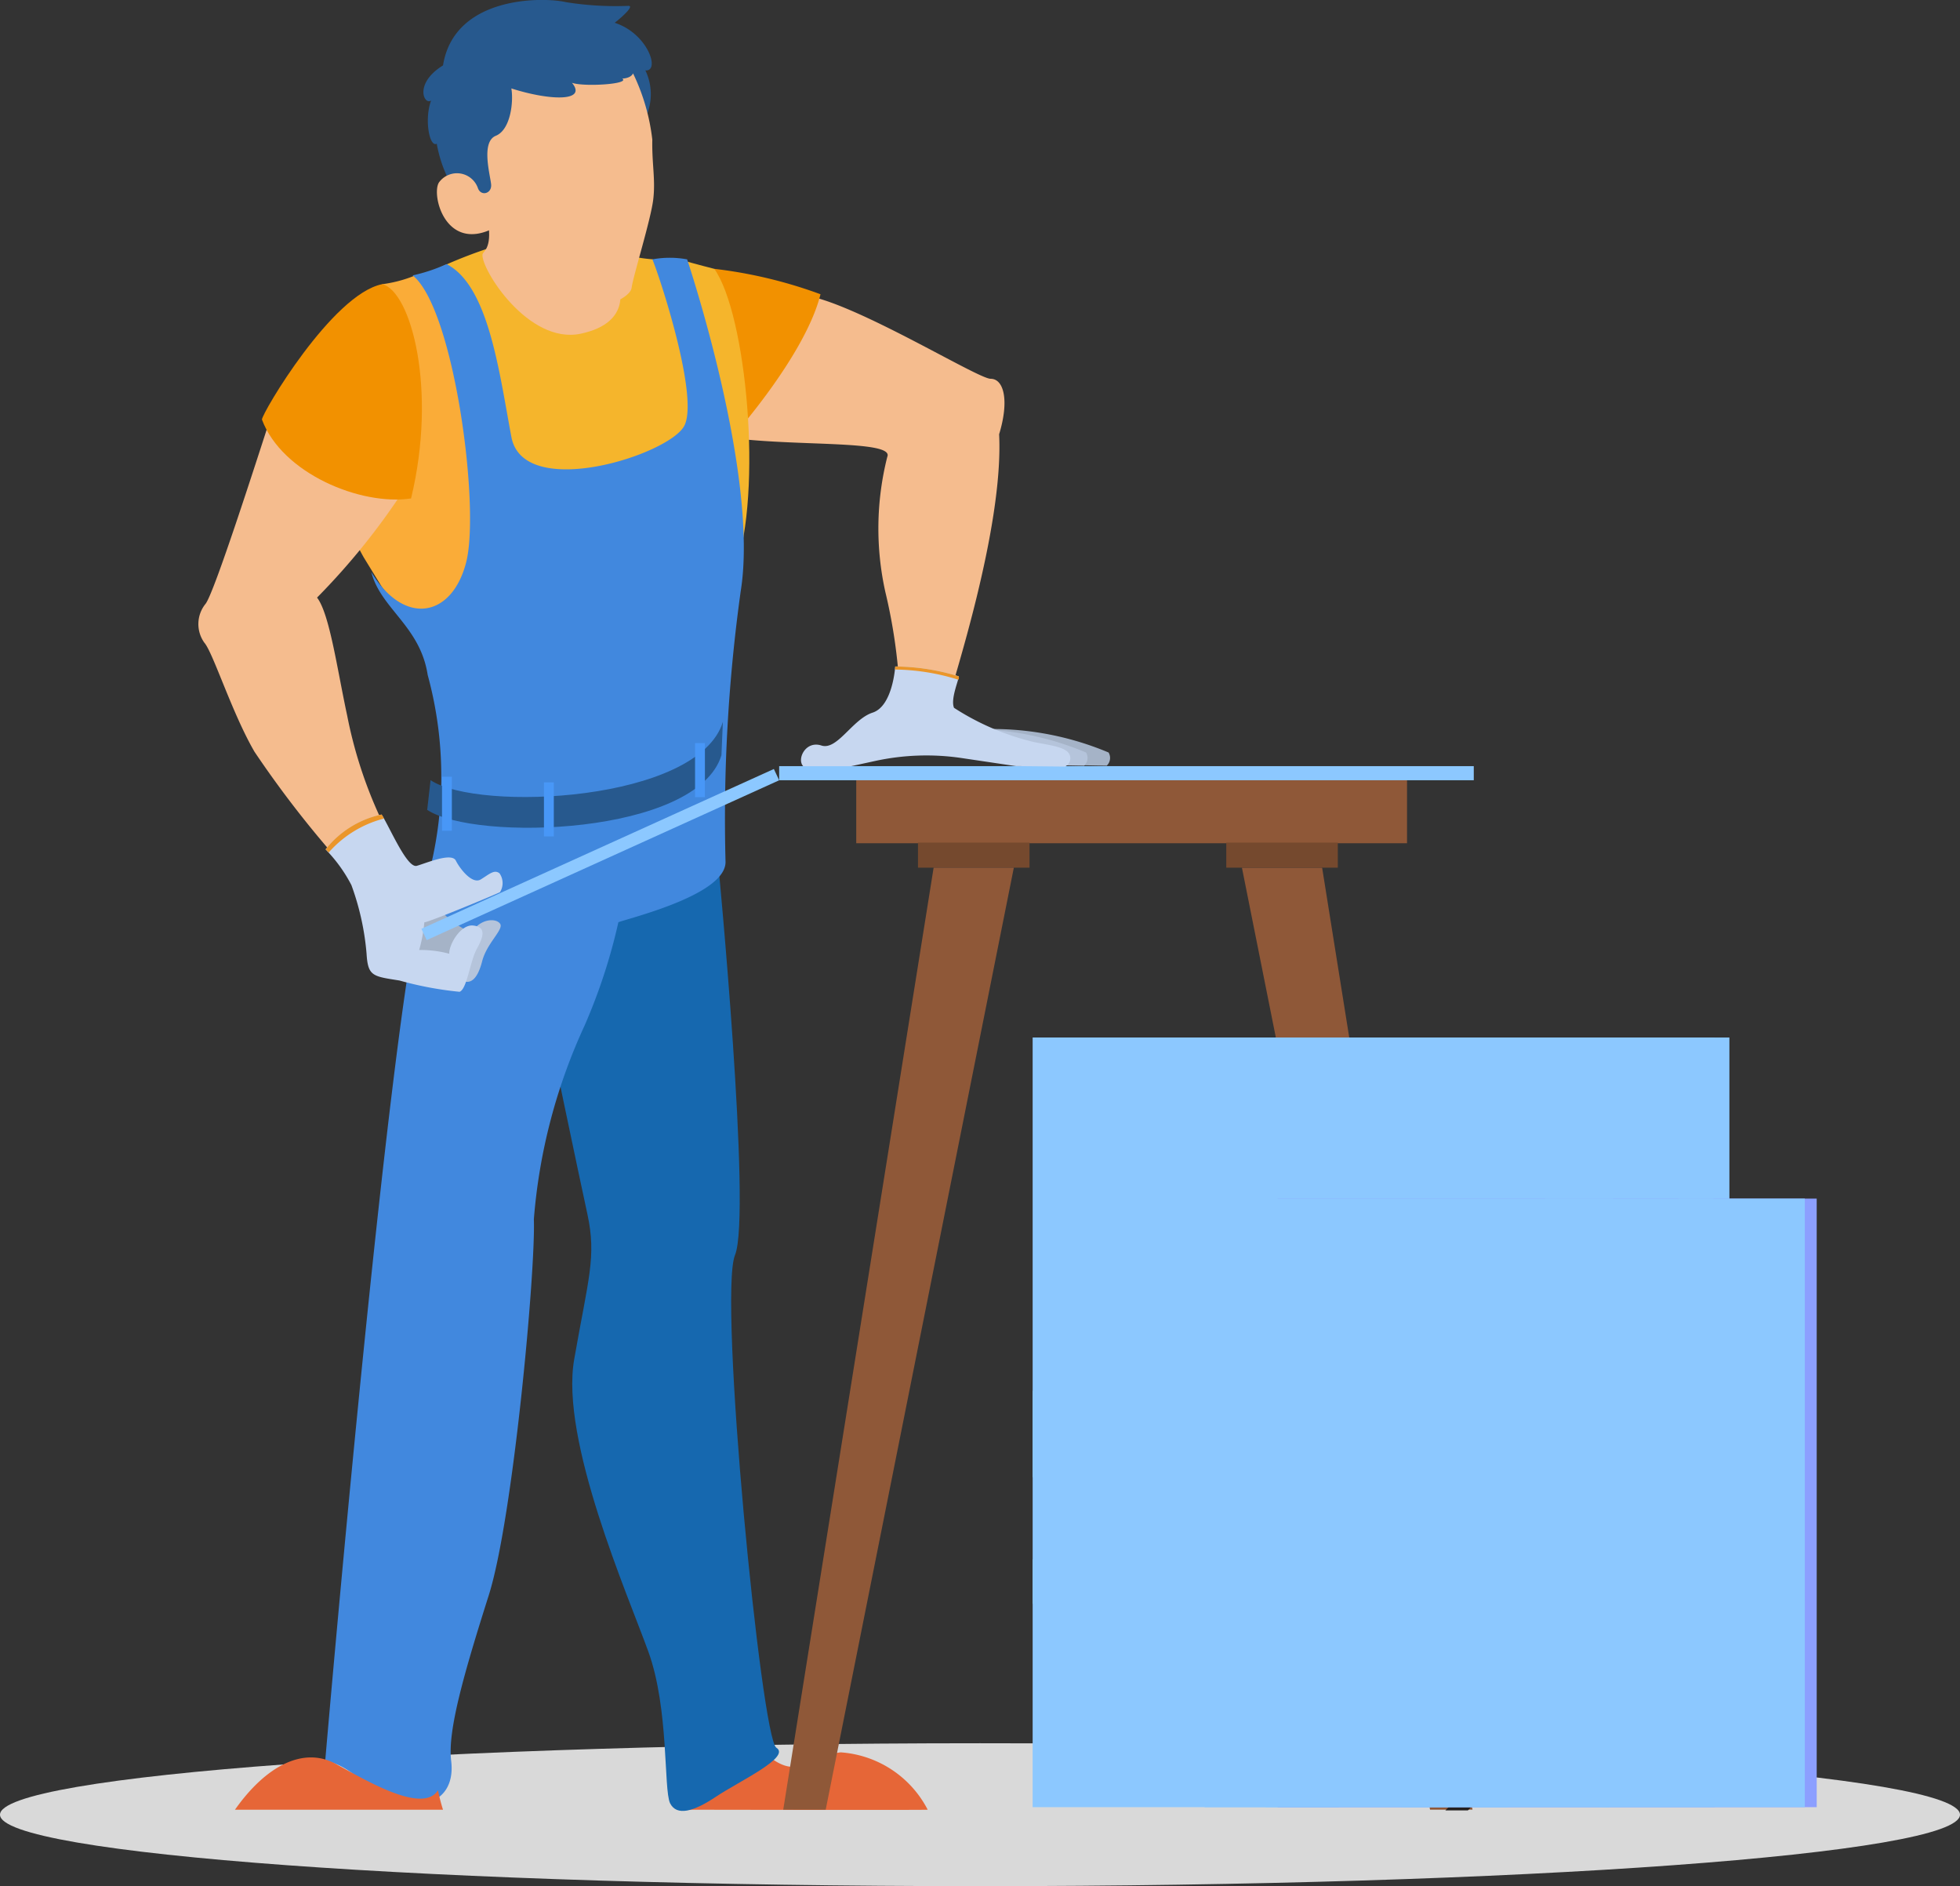 <svg id="グループ_39961" data-name="グループ 39961" xmlns="http://www.w3.org/2000/svg" xmlns:xlink="http://www.w3.org/1999/xlink" width="64.613" height="62.163" viewBox="0 0 64.613 62.163">
  <rect x="0" y="0" width="64.613" height="62.163" fill="#333333" stroke="none"/>
  <defs>
    <clipPath id="clip-path">
      <rect id="長方形_14586" data-name="長方形 14586" width="64.613" height="62.163" fill="none"/>
    </clipPath>
    <clipPath id="clip-path-3">
      <rect id="長方形_14563" data-name="長方形 14563" width="64.613" height="4.71" fill="none"/>
    </clipPath>
    <clipPath id="clip-path-5">
      <rect id="長方形_14577" data-name="長方形 14577" width="22.474" height="25.366" fill="none"/>
    </clipPath>
    <clipPath id="clip-path-6">
      <rect id="長方形_14578" data-name="長方形 14578" width="16.814" height="16.814" fill="none"/>
    </clipPath>
    <clipPath id="clip-path-7">
      <rect id="長方形_14579" data-name="長方形 14579" width="18.674" height="18.673" fill="none"/>
    </clipPath>
    <clipPath id="clip-path-8">
      <rect id="長方形_14580" data-name="長方形 14580" width="14.501" height="14.501" fill="none"/>
    </clipPath>
    <clipPath id="clip-path-9">
      <rect id="長方形_14583" data-name="長方形 14583" width="17.771" height="20.057" fill="none"/>
    </clipPath>
  </defs>
  <g id="グループ_39960" data-name="グループ 39960" clip-path="url(#clip-path)">
    <rect id="長方形_14562" data-name="長方形 14562" width="22.474" height="25.366" transform="translate(34.537 34.194)" fill="#8cc8ff"/>
    <g id="グループ_39927" data-name="グループ 39927">
      <g id="グループ_39926" data-name="グループ 39926" clip-path="url(#clip-path)">
        <g id="グループ_39925" data-name="グループ 39925" transform="translate(0 57.453)" style="mix-blend-mode: multiply;isolation: isolate">
          <g id="グループ_39924" data-name="グループ 39924">
            <g id="グループ_39923" data-name="グループ 39923" clip-path="url(#clip-path-3)">
              <path id="パス_26506" data-name="パス 26506" d="M64.613,234.137c0,1.3-14.464,2.355-32.306,2.355S0,235.437,0,234.137s14.464-2.355,32.307-2.355,32.306,1.054,32.306,2.355" transform="translate(0 -231.782)" fill="#d9d9d9"/>
            </g>
          </g>
        </g>
      </g>
    </g>
    <rect id="長方形_14565" data-name="長方形 14565" width="18.157" height="2.138" transform="translate(28.227 25.653)" fill="#8f5838"/>
    <g id="グループ_39959" data-name="グループ 39959">
      <g id="グループ_39958" data-name="グループ 39958" clip-path="url(#clip-path)">
        <path id="パス_26507" data-name="パス 26507" d="M93.678,233.09c1.022.806,1.27,0,2.386-.124a3.507,3.507,0,0,1,2.866,1.89c0,.015-8.056,0-8.056,0l.481-.914Z" transform="translate(-68.348 -175.213)" fill="#e66637"/>
        <path id="パス_26508" data-name="パス 26508" d="M78.765,113.3s1.115,11.588.558,12.952.868,15.926,1.363,16.236S79.447,143.6,78.7,144.1s-1.3.651-1.518.217c-.217-.465-.031-3.1-.713-4.988s-2.913-6.972-2.448-9.636.744-3.377.434-4.8-1.208-5.732-1.208-5.732l.651-6.29Z" transform="translate(-55.093 -84.888)" fill="#1668af"/>
        <path id="パス_26510" data-name="パス 26510" d="M131.563,96.928a9.883,9.883,0,0,1,3.935.775.352.352,0,0,1-.062.434l-1.673-.031Z" transform="translate(-98.952 -72.902)" fill="#a5b3c7"/>
        <path id="パス_26511" data-name="パス 26511" d="M128.563,96.928a9.883,9.883,0,0,1,3.935.775.352.352,0,0,1-.062.434l-1.673-.031Z" transform="translate(-96.695 -72.902)" fill="#b5c4db"/>
        <path id="パス_26512" data-name="パス 26512" d="M91.25,43.524c1.518.868,6.941.31,6.631,1.022a9.647,9.647,0,0,0-.062,4.462,17.741,17.741,0,0,1,.465,3.191l1.673.186c.031-.31,1.766-5.453,1.611-8.583.341-1.115.155-1.828-.279-1.828s-4.524-2.541-6.166-2.758-3.873,4.307-3.873,4.307" transform="translate(-68.631 -29.49)" fill="#f5bc8e"/>
        <path id="パス_26513" data-name="パス 26513" d="M98.125,36.557c-.5,2.014-2.882,4.679-2.882,4.679s-.744-3.873-.744-4.028.124-1.487.124-1.487a15.221,15.221,0,0,1,3.5.837" transform="translate(-71.076 -26.861)" fill="#f29100"/>
        <path id="パス_26514" data-name="パス 26514" d="M88.874,34.49c.527.155,1.146.31,1.146.31,1.053,1.487,1.611,7.312.682,9.946s-2.02,1.729-2.017-.36-.8-9.927.189-9.9" transform="translate(-66.472 -25.94)" fill="#f5b52c"/>
        <path id="パス_26515" data-name="パス 26515" d="M58.375,33.593a15.479,15.479,0,0,1,1.7-.666s4.446.217,4.632.279a4.917,4.917,0,0,0,.718.105,5.631,5.631,0,0,1,.738.824c0,.108.62,1.828.62,2.184s.294,2.169.232,2.572-.031.775-.341,1.007a11.406,11.406,0,0,1-1.317.868,5.089,5.089,0,0,1-2.308.573c-.93,0-1.673.372-2.153-.217s-.883-.418-1.178-1.673-1.348-5.856-1.348-5.856" transform="translate(-43.905 -24.765)" fill="#f5b52c"/>
        <path id="パス_26516" data-name="パス 26516" d="M44.5,43.3a8.411,8.411,0,0,0,.961,2.665l.589.961a6.991,6.991,0,0,0,.713.806,20.394,20.394,0,0,0,2.076.279s.806.279.806-.713-.465-5.236-.62-6.042-.9-4.059-.9-4.059l-1.012-.509a4.276,4.276,0,0,1-1.043.271Z" transform="translate(-33.469 -27.593)" fill="#faac38"/>
        <path id="パス_26517" data-name="パス 26517" d="M46.132,34.85c1.363,1.084,2.231,7.622,1.766,9.45s-2.045,2.125-3.129.328c.31,1.208,1.611,1.779,1.859,3.39a12.709,12.709,0,0,1-.155,7.219C45.357,59.2,43.25,83.805,43.25,83.805c.992.186,1.425,1.115,2.541,1.363s1.735-.372,1.611-1.363.434-2.913,1.239-5.453,1.549-10.721,1.487-12.394A18.7,18.7,0,0,1,51.8,59.575a18.758,18.758,0,0,0,1.115-3.408c.558-.186,3.532-.93,3.532-1.983a54.262,54.262,0,0,1,.5-8.924c.62-3.842-1.766-10.938-1.766-10.938a3.144,3.144,0,0,0-1.146,0c.217.5,1.549,4.524,1.053,5.484s-5.3,2.486-5.7.372-.744-4.989-2.138-5.7a5.6,5.6,0,0,1-1.115.372" transform="translate(-32.529 -25.774)" fill="#4188de"/>
        <path id="パス_26519" data-name="パス 26519" d="M61.125,124.291c.341.232.589.015.744-.589s.728-1.053.589-1.239-.6-.155-.868.2a5.959,5.959,0,0,0-.465,1.627" transform="translate(-45.974 -92.023)" fill="#b5c4db"/>
        <path id="パス_26520" data-name="パス 26520" d="M64.348,29.615c.134.857-.176.95-.186,1.043-.062.465,1.508,2.985,3.243,2.613s1.239-1.611,1.239-1.611Z" transform="translate(-48.256 -22.274)" fill="#f5bc8e"/>
        <path id="パス_26521" data-name="パス 26521" d="M56.958,2.156c-.971.6-.62,1.322-.392,1.157-.227.6-.062,1.549.186,1.425a4.366,4.366,0,0,0,.661,1.652l1.26.641,3.264-2.024L63.63,3.891a1.818,1.818,0,0,0,0-1.57c.5.041.083-1.219-1.012-1.57.289-.227.641-.558.455-.558A10.351,10.351,0,0,1,61.006.07C60.284-.1,57.33-.157,56.958,2.156" transform="translate(-42.354 0)" fill="#27598e"/>
        <path id="パス_26522" data-name="パス 26522" d="M60.559,10.236c.077.418-.015,1.363-.511,1.565s-.186,1.286-.155,1.6-.346.408-.439.114a.732.732,0,0,0-1.281-.175c-.259.41.217,2.293,1.781,1.518.171.124.109.821.434,1.084s2,1.1,2.479,1.394,1.611-.155,1.658-.527.635-2.247.713-2.913-.047-1.162-.031-1.968a6.785,6.785,0,0,0-.635-2.184c-.077.171-.356.171-.356.171.279.186-1.286.279-1.658.139.511.62-.7.6-2,.186" transform="translate(-43.703 -7.326)" fill="#f5bc8e"/>
        <path id="パス_26533" data-name="パス 26533" d="M28.8,54.949c-.537,1.653-1.9,5.908-2.189,6.279a1.056,1.056,0,0,0-.041,1.281c.289.33.909,2.313,1.653,3.594a34.6,34.6,0,0,0,2.851,3.677L32.6,68.748a14.666,14.666,0,0,1-1.322-3.842c-.33-1.529-.578-3.346-.992-3.883a22.7,22.7,0,0,0,2.892-3.594Z" transform="translate(-19.834 -41.328)" fill="#f5bc8e"/>
        <path id="パス_26535" data-name="パス 26535" d="M54.124,121.151a3.363,3.363,0,0,0,.821.62s-.046.93-.186,1.053-1.379.651-1.5.511-.666-.651-.635-1.007a3,3,0,0,1,.558-1.038c.124-.2.945-.139.945-.139" transform="translate(-39.577 -91.114)" fill="#a5b3c7"/>
        <path id="パス_26536" data-name="パス 26536" d="M38.8,37.782c-1.653.33-3.966,4.255-3.966,4.462.661,1.777,3.264,2.851,4.916,2.6.868-3.594,0-6.817-.95-7.064" transform="translate(-26.199 -28.417)" fill="#f29100"/>
        <path id="パス_26537" data-name="パス 26537" d="M43.313,109.448a3.2,3.2,0,0,1,1.843-1.146c.263.4.837,1.782,1.162,1.689s1.146-.449,1.286-.171.542.79.821.62.449-.341.62-.2a.561.561,0,0,1,.015.619c-.077.047-2.417,1.023-2.494.992a4.838,4.838,0,0,1-.171.914,3.654,3.654,0,0,1,.992.124c-.015-.294.372-.976.79-.93s.356.341.124.759-.325,1.332-.573,1.425a11.449,11.449,0,0,1-1.983-.372c-.883-.139-1.038-.139-1.084-.883a8.611,8.611,0,0,0-.5-2.262,4.888,4.888,0,0,0-.852-1.177" transform="translate(-32.577 -81.456)" fill="#c7d7f0"/>
        <rect id="長方形_14570" data-name="長方形 14570" width="22.898" height="0.465" transform="translate(25.686 25.25)" fill="#8cc8ff"/>
        <path id="パス_26538" data-name="パス 26538" d="M56.042,107.508l11.619-5.267.175.372-11.619,5.267Z" transform="translate(-42.15 -76.897)" fill="#8cc8ff"/>
        <path id="パス_26539" data-name="パス 26539" d="M45.156,108.3a3.2,3.2,0,0,0-1.843,1.146s.038.039.1.106a3.63,3.63,0,0,1,1.824-1.119c-.028-.051-.056-.1-.079-.134" transform="translate(-32.577 -81.456)" fill="#eb962a"/>
        <path id="パス_26540" data-name="パス 26540" d="M56.813,98.887c1.58,1.053,8.893.837,9.7-1.8l.047-1.1c-.806,2.634-8.056,2.975-9.636,1.921Z" transform="translate(-42.73 -72.196)" fill="#27598e"/>
        <rect id="長方形_14571" data-name="長方形 14571" width="0.325" height="1.781" transform="translate(17.932 25.785)" fill="#4897f7"/>
        <rect id="長方形_14572" data-name="長方形 14572" width="0.325" height="1.781" transform="translate(14.571 25.599)" fill="#4897f7"/>
        <rect id="長方形_14573" data-name="長方形 14573" width="0.325" height="1.781" transform="translate(22.913 24.491)" fill="#4897f7"/>
        <path id="パス_26541" data-name="パス 26541" d="M109.631,88.609a7.233,7.233,0,0,1,2.092.325c.015.093-.279.744-.155,1.038a8.429,8.429,0,0,0,2.65,1.131c.527.108,1.053.155,1.162.418a.3.3,0,0,1-.155.387l-1.626-.016-1.781-.265a7.948,7.948,0,0,0-2.866.1l-.776.169h-1.58c-.217-.232.077-.852.6-.682s1.023-.868,1.689-1.084.744-1.518.744-1.518" transform="translate(-80.118 -66.644)" fill="#c7d7f0"/>
        <path id="パス_26542" data-name="パス 26542" d="M121.125,88.935a7.231,7.231,0,0,0-2.092-.325s0,.04-.009.1a7.287,7.287,0,0,1,2.06.326l.021.015c.047-.039.021-.118.021-.118" transform="translate(-89.521 -66.644)" fill="#eb962a"/>
        <path id="パス_26543" data-name="パス 26543" d="M31.25,235.388c1.033-1.467,2.272-2.086,3.326-1.508s2.871,1.652,3.367.868a6.126,6.126,0,0,0,.165.64Z" transform="translate(-23.504 -175.745)" fill="#e66637"/>
        <rect id="長方形_14574" data-name="長方形 14574" width="3.677" height="0.826" transform="translate(30.262 27.77)" fill="#75492e"/>
        <path id="パス_26544" data-name="パス 26544" d="M111.768,115.365h-2.644l-4.958,31.047h1.4Z" transform="translate(-78.346 -86.769)" fill="#8f5838"/>
        <path id="パス_26545" data-name="パス 26545" d="M165.167,115.365h2.644l4.958,31.047h-1.4Z" transform="translate(-124.226 -86.769)" fill="#8f5838"/>
        <rect id="長方形_14575" data-name="長方形 14575" width="3.677" height="0.826" transform="translate(40.425 27.77)" fill="#75492e"/>
        <g id="グループ_39942" data-name="グループ 39942" transform="translate(34.042 34.194)" style="mix-blend-mode: screen;isolation: isolate">
          <g id="グループ_39941" data-name="グループ 39941">
            <g id="グループ_39940" data-name="グループ 39940" clip-path="url(#clip-path-5)">
              <rect id="長方形_14576" data-name="長方形 14576" width="22.474" height="25.366" transform="translate(0)" fill="#8cc8ff"/>
            </g>
          </g>
        </g>
        <g id="グループ_39945" data-name="グループ 39945" transform="translate(39.702 42.746)" style="mix-blend-mode: screen;isolation: isolate">
          <g id="グループ_39944" data-name="グループ 39944">
            <g id="グループ_39943" data-name="グループ 39943" clip-path="url(#clip-path-6)">
              <path id="パス_26546" data-name="パス 26546" d="M160.167,189.263h4.419c3.376-3.216,9.424-9.022,12.4-12.142v-4.672Z" transform="translate(-160.167 -172.449)" fill="#8cc8ff"/>
            </g>
          </g>
        </g>
        <path id="パス_26547" data-name="パス 26547" d="M193.694,214.146l8.17-8.17v-.444l-8.614,8.614Z" transform="translate(-145.348 -154.585)" fill="#fff"/>
        <path id="パス_26548" data-name="パス 26548" d="M193.738,214.252h-.744l8.976-8.976v.744l-.031.031Zm-.232-.212h.144l8.107-8.107v-.144Z" transform="translate(-145.348 -154.585)" fill="#231f20"/>
        <g id="グループ_39948" data-name="グループ 39948" transform="translate(34.042 34.194)" style="mix-blend-mode: screen;isolation: isolate">
          <g id="グループ_39947" data-name="グループ 39947">
            <g id="グループ_39946" data-name="グループ 39946" clip-path="url(#clip-path-7)">
              <path id="パス_26549" data-name="パス 26549" d="M154.54,137.949l-17.207,17.207v1.466l18.674-18.673Z" transform="translate(-137.333 -137.949)" fill="#8cc8ff"/>
            </g>
          </g>
        </g>
        <g id="グループ_39951" data-name="グループ 39951" transform="translate(34.042 34.194)" style="mix-blend-mode: screen;isolation: isolate">
          <g id="グループ_39950" data-name="グループ 39950">
            <g id="グループ_39949" data-name="グループ 39949" clip-path="url(#clip-path-8)">
              <path id="パス_26550" data-name="パス 26550" d="M137.333,149.6v2.851l14.5-14.5h-2.851Z" transform="translate(-137.333 -137.949)" fill="#8cc8ff"/>
            </g>
          </g>
        </g>
        <rect id="長方形_14581" data-name="長方形 14581" width="17.771" height="20.057" transform="translate(42.118 39.503)" fill="#8c9fff"/>
        <g id="グループ_39954" data-name="グループ 39954" transform="translate(41.726 39.503)" style="mix-blend-mode: screen;isolation: isolate">
          <g id="グループ_39953" data-name="グループ 39953">
            <g id="グループ_39952" data-name="グループ 39952" clip-path="url(#clip-path-9)">
              <rect id="長方形_14582" data-name="長方形 14582" width="17.771" height="20.057" transform="translate(0 0)" fill="#8cc8ff"/>
            </g>
          </g>
        </g>
        <g id="グループ_39957" data-name="グループ 39957" transform="translate(41.726 39.503)" style="mix-blend-mode: screen;isolation: isolate">
          <g id="グループ_39956" data-name="グループ 39956">
            <g id="グループ_39955" data-name="グループ 39955" clip-path="url(#clip-path-9)">
              <path id="パス_26551" data-name="パス 26551" d="M186.388,199.94h3.494c2.67-2.543,7.452-7.134,9.8-9.6v-3.694Z" transform="translate(-181.913 -179.883)" fill="#8cc8ff"/>
              <path id="パス_26552" data-name="パス 26552" d="M212.9,219.616l6.46-6.46V212.8l-6.811,6.811Z" transform="translate(-201.588 -199.559)" fill="#8cc8ff"/>
              <path id="パス_26553" data-name="パス 26553" d="M181.939,159.365l-13.606,13.606v1.16L183.1,159.365Z" transform="translate(-168.333 -159.365)" fill="#8cc8ff"/>
              <path id="パス_26554" data-name="パス 26554" d="M168.333,168.577v2.254L179.8,159.365h-2.254Z" transform="translate(-168.333 -159.365)" fill="#8cc8ff"/>
            </g>
          </g>
        </g>
      </g>
    </g>
  </g>
</svg>
